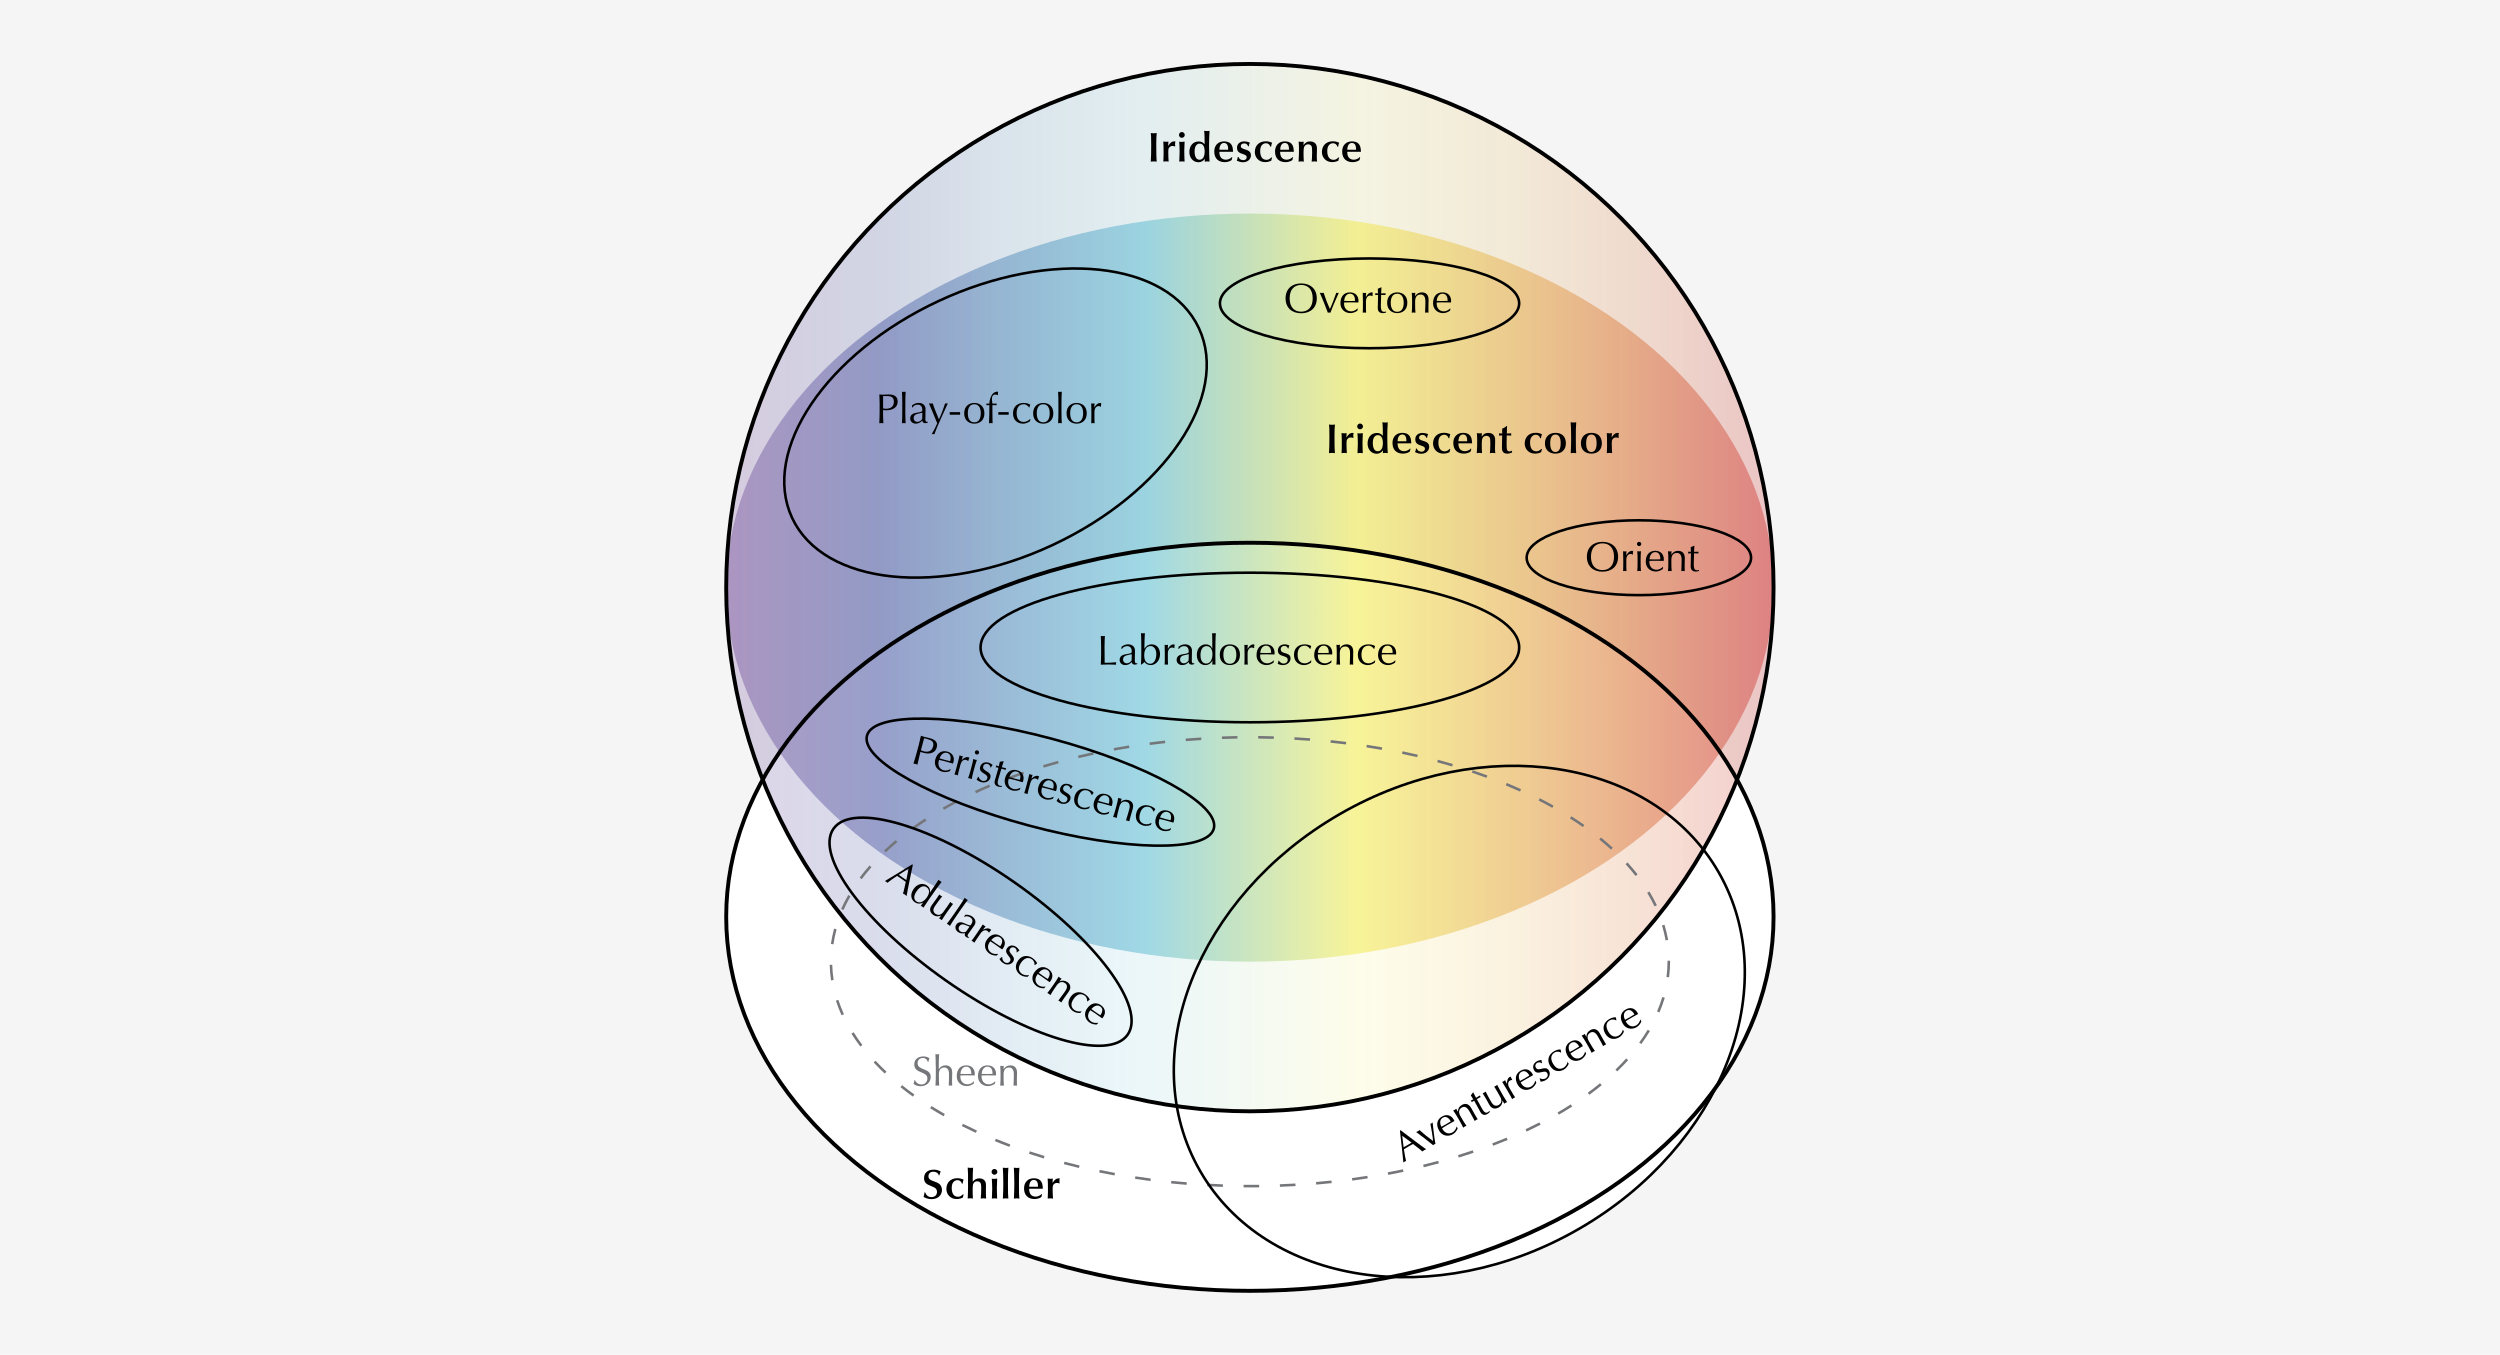 <?xml version="1.0" encoding="UTF-8"?><svg xmlns="http://www.w3.org/2000/svg" width="606" height="328.4" xmlns:xlink="http://www.w3.org/1999/xlink" viewBox="0 0 606 328.4"><defs><style>.cls-1{fill:url(#linear-gradient-2);}.cls-2{fill:url(#linear-gradient);}.cls-3{fill:#fff;}.cls-4{stroke-width:.63px;}.cls-4,.cls-5{fill:none;stroke:#000;stroke-miterlimit:10;}.cls-5{stroke-width:.95px;}.cls-6{fill:#757679;}.cls-7{fill:#f5f5f5;}</style><linearGradient id="linear-gradient" x1="176.03" y1="142.44" x2="429.9" y2="142.44" gradientUnits="userSpaceOnUse"><stop offset="0" stop-color="#79539d" stop-opacity=".25"/><stop offset=".15" stop-color="#4555a1" stop-opacity=".2"/><stop offset=".4" stop-color="#42b2cc" stop-opacity=".1"/><stop offset=".6" stop-color="#f1ea36" stop-opacity=".1"/><stop offset="1" stop-color="#cd3233" stop-opacity=".25"/></linearGradient><linearGradient id="linear-gradient-2" x1="176.03" y1="142.44" x2="429.9" y2="142.44" gradientUnits="userSpaceOnUse"><stop offset="0" stop-color="#79539d" stop-opacity=".45"/><stop offset=".15" stop-color="#4555a1" stop-opacity=".45"/><stop offset=".4" stop-color="#42b2cc" stop-opacity=".45"/><stop offset=".6" stop-color="#f1ea36" stop-opacity=".45"/><stop offset="1" stop-color="#cd3233" stop-opacity=".45"/></linearGradient></defs><g id="Background"><rect id="White" class="cls-7" x="0" width="606" height="328.4"/></g><g id="White-2"><ellipse class="cls-3" cx="302.97" cy="222.23" rx="126.94" ry="90.67"/><ellipse class="cls-3" cx="353.74" cy="247.62" rx="72.53" ry="58.03" transform="translate(-76.42 210.04) rotate(-30)"/></g><g id="Colors"><circle class="cls-2" cx="302.97" cy="142.44" r="126.94"/><ellipse class="cls-1" cx="302.97" cy="142.44" rx="126.94" ry="90.67"/></g><g id="Circles"><path class="cls-6" d="M303.2,287.83c-.58,0-1.17,0-1.75,0v-.63c.58,0,1.16,0,1.75,0,.68,0,1.35,0,2.02-.01v.63c-.67,0-1.34.01-2.02.01ZM296.42,287.71c-1.26-.04-2.52-.1-3.77-.17l.03-.63c1.25.07,2.5.12,3.76.17l-.02.63ZM310.26,287.69l-.02-.63c1.26-.05,2.51-.11,3.76-.18l.04.63c-1.25.07-2.51.13-3.77.18ZM287.63,287.21c-1.26-.1-2.51-.22-3.76-.34l.06-.63c1.24.13,2.49.24,3.75.34l-.05.63ZM319.05,287.15l-.05-.63c1.26-.11,2.5-.23,3.74-.36l.07.63c-1.25.13-2.5.25-3.76.36ZM278.87,286.29c-1.26-.16-2.5-.34-3.74-.53l.09-.62c1.23.19,2.47.36,3.73.53l-.08.63ZM327.8,286.19l-.08-.63c1.25-.17,2.49-.35,3.72-.54l.1.62c-1.24.19-2.48.37-3.74.54ZM270.16,284.93c-1.25-.23-2.48-.47-3.71-.72l.13-.62c1.22.25,2.45.49,3.69.72l-.11.62ZM336.5,284.79l-.12-.62c1.24-.23,2.47-.48,3.69-.73l.13.62c-1.22.26-2.46.5-3.7.74ZM261.54,283.12c-1.23-.3-2.45-.6-3.66-.92l.16-.61c1.2.32,2.42.63,3.65.92l-.15.61ZM345.12,282.94l-.15-.61c1.23-.3,2.44-.61,3.64-.94l.17.61c-1.21.33-2.43.64-3.66.94ZM253.03,280.82c-1.22-.37-2.42-.75-3.6-1.14l.2-.6c1.18.39,2.37.77,3.58,1.14l-.18.6ZM353.61,280.6l-.19-.6c1.21-.37,2.4-.76,3.58-1.16l.2.6c-1.18.4-2.38.79-3.59,1.16ZM244.68,278c-1.19-.44-2.37-.91-3.52-1.38l.24-.58c1.14.47,2.32.93,3.5,1.37l-.22.59ZM361.95,277.74l-.23-.59c1.18-.45,2.35-.92,3.49-1.39l.24.58c-1.14.48-2.32.95-3.51,1.4ZM236.55,274.61c-1.16-.54-2.31-1.09-3.4-1.64l.28-.56c1.09.55,2.23,1.1,3.38,1.63l-.27.57ZM370.06,274.3l-.27-.57c1.15-.54,2.28-1.1,3.37-1.66l.29.56c-1.1.56-2.24,1.13-3.39,1.67ZM228.71,270.58c-1.1-.63-2.19-1.28-3.24-1.94l.34-.54c1.05.66,2.13,1.31,3.22,1.93l-.31.55ZM377.87,270.2l-.32-.54c1.1-.64,2.18-1.3,3.2-1.96l.34.53c-1.03.66-2.12,1.32-3.23,1.97ZM221.28,265.82c-1.04-.75-2.05-1.52-3.01-2.29l.39-.49c.95.76,1.96,1.53,2.99,2.27l-.37.51ZM385.26,265.38l-.37-.51c1.01-.74,2.01-1.52,2.96-2.3l.4.49c-.96.79-1.97,1.57-2.99,2.32ZM214.45,260.23c-.93-.87-1.83-1.78-2.67-2.68l.46-.43c.83.9,1.72,1.79,2.64,2.65l-.43.46ZM392.02,259.71l-.44-.45c.92-.88,1.79-1.79,2.61-2.69l.47.42c-.82.91-1.71,1.83-2.63,2.72ZM208.53,253.68c-.77-1.02-1.49-2.07-2.15-3.12l.54-.34c.65,1.03,1.36,2.07,2.12,3.08l-.5.38ZM397.85,253.08l-.51-.37c.75-1.02,1.44-2.07,2.06-3.11l.54.33c-.63,1.06-1.34,2.12-2.1,3.16ZM203.99,246.1c-.53-1.16-.99-2.35-1.37-3.54l.6-.19c.38,1.16.83,2.33,1.35,3.47l-.57.26ZM402.25,245.42l-.58-.25c.49-1.15.92-2.33,1.27-3.5l.61.18c-.36,1.19-.79,2.39-1.29,3.57ZM201.45,237.64c-.19-1.25-.3-2.52-.34-3.78h.63c.03,1.22.14,2.46.33,3.69l-.62.1ZM404.59,236.9l-.63-.08c.16-1.23.24-2.48.24-3.71v-.23s.63,0,.63,0v.23c0,1.26-.08,2.54-.24,3.8ZM202.04,228.9l-.63-.09c.18-1.24.44-2.49.77-3.71l.61.17c-.33,1.2-.58,2.43-.76,3.64ZM403.74,227.95c-.22-1.21-.51-2.43-.87-3.62l.6-.18c.37,1.22.67,2.46.89,3.69l-.62.11ZM204.47,220.59l-.58-.26c.5-1.13,1.08-2.27,1.72-3.38l.55.31c-.63,1.09-1.19,2.21-1.69,3.32ZM401.06,219.71c-.52-1.1-1.12-2.2-1.78-3.28l.54-.33c.67,1.1,1.27,2.22,1.81,3.34l-.57.27ZM208.89,213.11l-.51-.38c.74-.99,1.54-1.98,2.39-2.94l.47.42c-.83.95-1.62,1.92-2.36,2.9ZM396.45,212.33c-.75-.96-1.56-1.92-2.41-2.86l.47-.42c.86.94,1.68,1.92,2.45,2.89l-.5.39ZM214.72,206.61l-.43-.46c.9-.86,1.85-1.7,2.83-2.52l.41.48c-.96.81-1.9,1.65-2.8,2.49ZM390.51,205.95c-.91-.83-1.86-1.66-2.84-2.45l.4-.49c.98.8,1.95,1.63,2.87,2.47l-.43.47ZM221.46,201.05l-.37-.51c1-.72,2.05-1.44,3.12-2.14l.35.53c-1.06.69-2.1,1.41-3.09,2.13ZM383.68,200.48c-1-.71-2.05-1.41-3.12-2.09l.34-.53c1.07.68,2.13,1.39,3.14,2.1l-.36.52ZM228.82,196.3l-.31-.55c1.06-.61,2.17-1.22,3.31-1.82l.29.56c-1.13.6-2.24,1.2-3.29,1.81ZM376.27,195.82c-1.06-.6-2.18-1.19-3.31-1.77l.29-.56c1.14.58,2.26,1.18,3.33,1.79l-.31.55ZM236.6,192.28l-.27-.57c1.13-.53,2.29-1.04,3.45-1.53l.25.58c-1.16.49-2.31,1-3.43,1.53ZM368.44,191.87c-1.12-.51-2.28-1.01-3.45-1.5l.24-.58c1.18.49,2.34.99,3.47,1.51l-.26.57ZM244.69,188.89l-.22-.59c1.18-.44,2.37-.87,3.55-1.28l.21.6c-1.18.41-2.37.83-3.54,1.28ZM360.33,188.55c-1.17-.43-2.37-.85-3.55-1.25l.2-.6c1.18.4,2.38.82,3.56,1.26l-.22.59ZM253,186.07l-.18-.6c1.19-.36,2.4-.71,3.63-1.05l.17.61c-1.22.34-2.42.69-3.61,1.05ZM352,185.79c-1.19-.35-2.4-.69-3.62-1.02l.16-.61c1.23.33,2.44.67,3.63,1.03l-.18.6ZM261.46,183.77l-.15-.61c1.22-.29,2.44-.57,3.68-.84l.13.62c-1.23.27-2.46.54-3.67.84ZM343.52,183.54c-1.21-.28-2.44-.56-3.67-.81l.13-.62c1.24.26,2.47.53,3.69.82l-.14.61ZM270.05,181.95l-.11-.62c1.23-.23,2.47-.44,3.72-.64l.1.62c-1.25.2-2.48.41-3.71.64ZM334.93,181.78c-1.23-.22-2.46-.42-3.71-.62l.1-.62c1.25.19,2.49.4,3.73.62l-.11.62ZM278.72,180.59l-.08-.63c1.24-.16,2.49-.31,3.75-.45l.07.63c-1.25.14-2.5.29-3.73.45ZM326.25,180.46c-1.24-.16-2.48-.3-3.74-.43l.07-.63c1.26.13,2.51.28,3.75.43l-.08.63ZM287.45,179.66l-.05-.63c1.25-.1,2.5-.19,3.76-.27l.04.63c-1.26.08-2.51.17-3.75.27ZM317.51,179.58c-1.24-.1-2.5-.18-3.75-.25l.04-.63c1.26.07,2.52.16,3.77.25l-.05.63ZM296.21,179.14l-.02-.63c1.25-.04,2.51-.08,3.77-.1v.63c-1.25.02-2.5.05-3.75.1ZM308.75,179.11c-1.25-.04-2.5-.06-3.76-.08v-.63c1.27.01,2.53.04,3.78.08l-.02.63Z"/><ellipse class="cls-5" cx="302.97" cy="222.23" rx="126.94" ry="90.67"/><circle class="cls-5" cx="302.97" cy="142.44" r="126.94"/><ellipse class="cls-4" cx="302.97" cy="156.95" rx="65.28" ry="18.13"/><ellipse class="cls-4" cx="237.69" cy="225.85" rx="14.51" ry="43.52" transform="translate(-83.65 291.01) rotate(-55)"/><ellipse class="cls-4" cx="252.19" cy="189.59" rx="10.88" ry="43.52" transform="translate(3.79 384.12) rotate(-75)"/><ellipse class="cls-4" cx="353.74" cy="247.62" rx="72.53" ry="58.03" transform="translate(-76.42 210.04) rotate(-30)"/><ellipse class="cls-4" cx="241.31" cy="102.55" rx="54.4" ry="32.64" transform="translate(-20.73 111.59) rotate(-25)"/><ellipse class="cls-4" cx="397.26" cy="135.19" rx="27.2" ry="9.07"/><ellipse class="cls-4" cx="331.98" cy="73.53" rx="36.27" ry="10.88"/></g><g id="Text"><path d="M279.68,32.31c.19,0,.42-.02.71-.06-.08.5-.11,1.71-.11,2.76,0,2.8.03,3.25.1,4.17-.38-.04-.58-.06-.71-.06-.22,0-.55.05-.73.06.08-.89.11-2.31.11-3.96,0-2.1-.04-2.59-.1-2.97.14.02.65.06.73.06Z"/><path d="M284.92,34.31c-.05.09-.09.39-.09.73,0,.16.02.32.05.43l-.07.05c-.11-.09-.34-.14-.6-.14-.4,0-.7.21-.87.49-.14.22-.15.67-.15.96,0,.76.05,2.04.09,2.34-.12,0-.38-.06-.59-.06-.15,0-.24.02-.7.06.03-1.06.06-1.24.06-1.52v-.6c0-1.4-.01-1.95-.07-2.74.27.04.42.06.67.06s.4-.02.58-.06c-.03.24-.06.5-.06.83v.23c.53-.85.9-1.09,1.48-1.11.11,0,.19.02.26.03Z"/><path d="M287.19,32.71c0,.36-.33.7-.71.7s-.7-.32-.7-.7.32-.71.7-.71c.39,0,.71.35.71.71ZM286.52,34.39c.25,0,.38-.02.63-.06-.08,1.68-.08,2-.08,2.19,0,.07.02,1.96.07,2.66-.29-.04-.41-.06-.59-.06-.23,0-.47.03-.69.06.05-.96.08-1.81.08-2.34,0-.63-.04-1.96-.1-2.5.27.04.4.06.68.06Z"/><path d="M292.6,31.76c.25,0,.45-.02.59-.06-.08,1.32-.11,2.41-.11,3.68,0,1.34.06,3.4.11,3.81-.17-.03-.34-.06-.58-.06-.26,0-.4.04-.59.06l.03-.7c-.35.52-.9.84-1.54.84-1.3,0-2.21-1.08-2.21-2.46,0-1.58.92-2.58,2.26-2.58.56,0,.96.15,1.44.67,0-1.26,0-2.4-.12-3.25.23.04.43.06.71.06ZM290.76,38.72c.8,0,1.25-.71,1.25-1.97s-.42-1.93-1.21-1.93-1.23.74-1.23,1.84c0,1.3.39,2.06,1.19,2.06Z"/><path d="M298.89,36.61v.19h-3.32c0,1.28.59,1.91,1.61,1.91.48,0,1.1-.26,1.43-.64l.11.07c-.04.09-.08.2-.17.65-.32.28-1.02.52-1.65.52-1.45,0-2.56-.79-2.56-2.59,0-1.55,1-2.45,2.35-2.45,1.51,0,2.16.78,2.19,2.34ZM297.71,36.3v-.09c0-1.08-.34-1.55-1.02-1.55s-1.08.6-1.11,1.64h2.13Z"/><path d="M302.97,34.57c-.16.32-.2.48-.25.9h-.16c-.24-.53-.52-.71-.97-.71-.48,0-.82.25-.82.67,0,.45.41.6,1.2.84.96.29,1.26.75,1.26,1.39,0,.71-.57,1.67-1.93,1.67-.45,0-.8-.08-1.5-.39.11-.28.17-.46.18-.55l.04-.34h.18c.23.57.66.77,1.23.77.47,0,.77-.31.77-.72,0-.25-.16-.45-.48-.59s-.6-.23-.81-.3c-.81-.27-1.06-.75-1.06-1.38,0-.93.68-1.56,1.76-1.56.41,0,.82.07,1.35.3Z"/><path d="M308.35,34.61c-.13.29-.2.62-.23.95h-.19c-.14-.53-.55-.84-1.07-.84-.34,0-.83.16-1.11.64-.18.29-.28.72-.28,1.27,0,1.36.55,2.11,1.51,2.11.43,0,.74-.12,1.23-.6l.16.09c-.13.2-.16.46-.2.71-.48.25-1.02.36-1.5.36-1.59,0-2.5-1.19-2.5-2.44,0-1.52.98-2.61,2.65-2.61.52,0,.95.09,1.55.35Z"/><path d="M313.62,36.61v.19h-3.32c0,1.28.59,1.91,1.61,1.91.48,0,1.1-.26,1.43-.64l.11.07c-.04.09-.08.2-.17.65-.32.28-1.02.52-1.65.52-1.45,0-2.56-.79-2.56-2.59,0-1.55,1-2.45,2.35-2.45,1.51,0,2.16.78,2.19,2.34ZM312.45,36.3v-.09c0-1.08-.34-1.55-1.02-1.55s-1.08.6-1.11,1.64h2.13Z"/><path d="M319.23,36c0,.12-.04,1.61-.04,1.94,0,.53.03,1.01.07,1.24-.23-.02-.43-.06-.66-.06s-.45.04-.66.06c.04-.25.12-1.06.12-2.14s-.03-1.41-.17-1.65c-.16-.26-.44-.41-.83-.41-.28,0-.67.17-.85.47-.21.35-.23,1.02-.23,1.5,0,.64.01,1.61.07,2.23-.19-.01-.56-.06-.65-.06-.16,0-.37.02-.63.06.1-1.32.1-2.19.1-2.97,0-.58-.01-1.22-.08-1.88.31.05.42.06.66.06s.35-.02.57-.06c-.03.15-.05.42-.05.54v.31c.47-.66.88-.9,1.57-.9,1.09,0,1.69.62,1.69,1.72Z"/><path d="M324.61,34.61c-.13.29-.2.62-.23.95h-.19c-.14-.53-.55-.84-1.07-.84-.34,0-.83.16-1.11.64-.18.29-.28.72-.28,1.27,0,1.36.55,2.11,1.51,2.11.43,0,.74-.12,1.23-.6l.16.09c-.13.2-.16.46-.2.71-.48.25-1.02.36-1.5.36-1.59,0-2.5-1.19-2.5-2.44,0-1.52.98-2.61,2.65-2.61.52,0,.95.09,1.55.35Z"/><path d="M329.89,36.61v.19h-3.32c0,1.28.59,1.91,1.61,1.91.48,0,1.1-.26,1.43-.64l.11.07c-.04.09-.08.2-.17.65-.32.28-1.02.52-1.65.52-1.45,0-2.56-.79-2.56-2.59,0-1.55,1-2.45,2.35-2.45,1.51,0,2.16.78,2.19,2.34ZM328.71,36.3v-.09c0-1.08-.34-1.55-1.02-1.55s-1.08.6-1.11,1.64h2.13Z"/><path d="M213.23,98.24c0-.87-.04-1.75-.08-2.62.32.03.66.05.98.05s.97-.05,1.25-.05c.61,0,2.21.02,2.21,1.71,0,1.78-1.75,2.12-2.72,2.12-.3,0-.56-.01-.82-.03v.56c0,.87.04,1.75.08,2.62-.17-.03-.33-.05-.49-.05s-.32.02-.5.05c.04-.87.08-1.75.08-2.62v-1.74ZM214.06,99c.21.05.49.08.72.08.83,0,1.89-.31,1.89-1.69,0-1.15-.66-1.39-1.7-1.39h-.91v3Z"/><path d="M218.71,97.86c0-.93-.02-2.23-.08-2.91.15.03.3.05.45.05s.3-.02.45-.05c-.06.68-.08,1.98-.08,2.91v1.83c0,.93.02,2.23.08,2.91-.15-.03-.3-.05-.45-.05s-.3.02-.45.05c.06-.68.08-1.98.08-2.91v-1.83Z"/><path d="M221.08,98.25c.61-.46,1.09-.59,1.63-.59.97,0,1.64.6,1.64,1.5,0,.76-.04,1.5-.04,2.35,0,.33,0,.75.39.75.06,0,.14,0,.21-.04v.22c-.14.06-.38.14-.65.14-.43,0-.66-.28-.7-.63-.48.49-.9.74-1.59.74s-1.34-.47-1.34-1.24c0-.81.55-1.24,1.42-1.38,1.46-.23,1.52-.31,1.52-.71,0-.68-.3-1.27-1.11-1.27-.54,0-1.04.25-1.27.69h-.11v-.53ZM223.58,100.05c-.7.23-2.11.16-2.11,1.26,0,.64.43.96.88.96.52,0,.96-.33,1.19-.71l.04-1.52Z"/><path d="M225.17,97.77c.15.03.31.05.46.05s.31-.02.46-.05c.41,1.27.95,2.54,1.51,3.88.56-1.16,1.1-2.61,1.5-3.88.11.03.22.05.33.05s.22-.02.33-.05c-.36.74-2.83,6.11-3.25,7.49-.11-.03-.23-.05-.34-.05s-.23.02-.34.05c.54-.88.98-1.77,1.35-2.65-.46-1.21-1.74-4.2-2.02-4.84Z"/><path d="M230.21,99.9h2.52v.63h-2.52v-.63Z"/><path d="M236.17,97.67c1.17,0,2.45.68,2.45,2.52s-1.28,2.51-2.45,2.51-2.45-.68-2.45-2.51,1.28-2.52,2.45-2.52ZM236.17,102.37c1.19,0,1.57-1.06,1.57-2.19s-.37-2.19-1.57-2.19-1.57,1.06-1.57,2.19.37,2.19,1.57,2.19Z"/><path d="M241.83,95.79c-.16-.1-.35-.15-.56-.15-.6,0-.83.48-.83,1.01,0,.24.06.77.12,1.18.34,0,.7,0,1.04,0-.01.07-.02.14-.02.2,0,.07,0,.14.02.2-.34,0-.7-.03-1.04-.03,0,1.46,0,2.92.04,4.4-.14-.03-.29-.05-.43-.05s-.29.02-.44.05c.09-1.49.09-2.93.09-4.4-.24,0-.48.02-.73.03,0-.06.02-.13.02-.2,0-.06-.01-.13-.02-.2.24,0,.49,0,.73,0,0-.79.34-1.91.88-2.44.24-.24.65-.46,1.03-.46.06,0,.14.01.2.03-.01.27-.04.55-.04.81l-.06.03Z"/><path d="M241.99,99.9h2.52v.63h-2.52v-.63Z"/><path d="M248.11,97.67c.74,0,1.37.21,1.63.44-.09.2-.17.42-.22.67h-.08c-.19-.34-.66-.79-1.29-.79-1.22,0-1.72.94-1.72,2.18,0,1.38.63,2.1,1.75,2.1.54,0,1.16-.31,1.52-.72l.05.03c-.03.16-.05.33-.06.5-.4.32-1.06.62-1.69.62-1.17,0-2.45-.71-2.45-2.51s1.28-2.52,2.58-2.52Z"/><path d="M252.88,97.67c1.17,0,2.45.68,2.45,2.52s-1.28,2.51-2.45,2.51-2.45-.68-2.45-2.51,1.28-2.52,2.45-2.52ZM252.88,102.37c1.19,0,1.57-1.06,1.57-2.19s-.37-2.19-1.57-2.19-1.57,1.06-1.57,2.19.37,2.19,1.57,2.19Z"/><path d="M256.56,97.86c0-.93-.02-2.23-.08-2.91.15.03.3.05.45.05s.3-.02.45-.05c-.06.68-.08,1.98-.08,2.91v1.83c0,.93.02,2.23.08,2.91-.15-.03-.3-.05-.45-.05s-.3.02-.45.05c.06-.68.08-1.98.08-2.91v-1.83Z"/><path d="M260.98,97.67c1.17,0,2.45.68,2.45,2.52s-1.28,2.51-2.45,2.51-2.45-.68-2.45-2.51,1.28-2.52,2.45-2.52ZM260.98,102.37c1.19,0,1.57-1.06,1.57-2.19s-.37-2.19-1.57-2.19-1.57,1.06-1.57,2.19.37,2.19,1.57,2.19Z"/><path d="M266.82,98.6c-.07-.08-.29-.16-.5-.16-.65,0-1.03.62-1.03,1.4,0,1.76,0,2.29.04,2.76-.13-.03-.27-.05-.4-.05-.14,0-.27.02-.42.05.04-.5.04-1.28.04-2.41v-.32c0-.53,0-1.22-.04-2.09.15.03.28.05.42.05.13,0,.27-.02.4-.05-.05.49-.05.73-.05.98h.02c.38-.72.87-1.08,1.33-1.08.12,0,.19,0,.32.06-.07.16-.07.55-.07.82l-.07.05Z"/><path d="M315.4,68.7c2.23,0,3.79,1.32,3.79,3.62s-1.56,3.62-3.79,3.62-3.78-1.32-3.78-3.62,1.56-3.62,3.78-3.62ZM315.4,69.07c-1.58,0-2.79,1-2.79,3.24s1.21,3.24,2.79,3.24,2.8-1,2.8-3.24-1.21-3.24-2.8-3.24Z"/><path d="M319.9,70.97c.17.03.33.05.51.05.15,0,.29-.02.44-.05.41,1.31.92,2.62,1.51,3.94.55-1.1,1.07-2.63,1.55-3.94.1.03.21.05.31.05.11,0,.21-.02.31-.05-.72,1.62-1.45,3.22-2.03,4.83-.1-.03-.21-.05-.31-.05-.11,0-.21.02-.32.05-.62-1.61-1.22-3.21-1.96-4.83Z"/><path d="M327.21,70.87c1.41,0,2.09.94,2.09,2.06,0,.13-.01.26-.02.39-.73,0-1.44-.03-2.16-.03-.44,0-.88.02-1.32.03,0,.1,0,.19,0,.28,0,1.05.63,1.87,1.75,1.87.54,0,1.16-.31,1.52-.72l.05.03-.06.5c-.4.32-1.06.62-1.69.62-1.45,0-2.45-1.03-2.45-2.37,0-1.64.83-2.66,2.31-2.66ZM325.82,72.94c.41.01.89.03,1.31.03s.92-.02,1.34-.03c0-.72-.19-1.75-1.24-1.75-.99,0-1.36,1.02-1.41,1.75Z"/><path d="M332.64,71.8c-.07-.08-.29-.16-.5-.16-.65,0-1.03.62-1.03,1.4,0,1.76,0,2.29.04,2.76-.13-.03-.27-.05-.4-.05-.14,0-.27.02-.42.05.04-.5.04-1.28.04-2.41v-.32c0-.53,0-1.22-.04-2.09.15.03.28.05.42.05.13,0,.27-.02.4-.05-.05.49-.05.73-.05.98h.02c.38-.72.87-1.08,1.33-1.08.12,0,.19,0,.32.06-.07.16-.07.55-.07.82l-.07.05Z"/><path d="M334.82,69.62h.05c-.04.51-.06,1-.08,1.5.14,0,.61,0,1.07-.03-.01.07-.01.14-.01.21s0,.14.01.21c-.35-.02-.83-.02-1.07-.02-.02.1-.07,1.69-.07,2.57,0,.76.02,1.53.82,1.53.11,0,.32-.03.45-.07v.24c-.23.08-.53.15-.78.15-.84,0-1.24-.47-1.24-1.26,0-.74.06-1.65.07-3.15-.2,0-.42,0-.69.02,0-.08.02-.15.02-.23,0-.07-.01-.13-.02-.2.3.02.52.03.67.03-.01-.26-.02-.7-.04-1.13l.84-.35Z"/><path d="M338.69,70.87c1.17,0,2.45.68,2.45,2.52s-1.28,2.51-2.45,2.51-2.45-.68-2.45-2.51,1.28-2.52,2.45-2.52ZM338.69,75.58c1.19,0,1.57-1.06,1.57-2.19s-.37-2.19-1.57-2.19-1.57,1.06-1.57,2.19.37,2.19,1.57,2.19Z"/><path d="M344.39,71.39c-.94,0-1.36.61-1.36,1.66v.86c0,.61.02,1.31.08,1.89-.15-.03-.3-.05-.45-.05s-.3.02-.45.05c.06-.58.08-1.28.08-1.89v-1.05c0-.61-.02-1.31-.08-1.89.15.03.3.05.45.05.1,0,.25-.02.4-.05-.02.27-.03.54-.03.81h.02c.37-.58.89-.91,1.62-.91s1.62.36,1.62,1.76c0,.58-.04,1.18-.04,1.87,0,.45,0,.87.02,1.3-.15-.03-.28-.05-.42-.05s-.27.02-.41.05c.02-.74.07-1.47.07-2.25v-.62c0-.99-.43-1.54-1.1-1.54Z"/><path d="M349.66,70.87c1.41,0,2.09.94,2.09,2.06,0,.13-.01.26-.02.39-.73,0-1.44-.03-2.16-.03-.44,0-.88.02-1.32.03,0,.1,0,.19,0,.28,0,1.05.63,1.87,1.75,1.87.54,0,1.16-.31,1.52-.72l.05.03-.06.5c-.4.32-1.06.62-1.69.62-1.45,0-2.45-1.03-2.45-2.37,0-1.64.83-2.66,2.31-2.66ZM348.26,72.94c.41.01.89.03,1.31.03s.92-.02,1.34-.03c0-.72-.19-1.75-1.24-1.75-.99,0-1.36,1.02-1.41,1.75Z"/><path d="M322.88,102.97c.19,0,.42-.02.71-.06-.08.5-.11,1.71-.11,2.76,0,2.8.03,3.25.1,4.17-.38-.04-.58-.06-.71-.06-.22,0-.55.05-.73.06.08-.89.11-2.31.11-3.96,0-2.1-.04-2.59-.1-2.97.14.02.65.06.73.06Z"/><path d="M328.12,104.97c-.05.09-.09.39-.09.73,0,.16.02.32.05.43l-.07.05c-.11-.09-.34-.14-.6-.14-.4,0-.7.21-.87.5-.14.22-.15.67-.15.96,0,.76.05,2.04.09,2.34-.12,0-.38-.06-.59-.06-.15,0-.24.02-.7.06.03-1.06.06-1.24.06-1.52v-.6c0-1.4-.01-1.95-.07-2.74.27.04.42.06.67.06s.4-.02.58-.06c-.03.24-.06.5-.06.83v.23c.53-.85.9-1.09,1.48-1.11.11,0,.19.02.26.03Z"/><path d="M330.39,103.37c0,.36-.33.7-.71.7s-.7-.32-.7-.7.32-.71.7-.71c.39,0,.71.35.71.71ZM329.72,105.06c.25,0,.38-.02.63-.06-.08,1.68-.08,2-.08,2.19,0,.07.02,1.96.07,2.66-.29-.04-.41-.06-.59-.06-.23,0-.47.03-.69.06.05-.96.08-1.81.08-2.34,0-.63-.04-1.96-.1-2.5.27.04.4.06.68.06Z"/><path d="M335.8,102.42c.25,0,.45-.02.59-.06-.08,1.32-.11,2.41-.11,3.68,0,1.34.06,3.4.11,3.81-.17-.03-.34-.06-.58-.06-.26,0-.4.04-.59.06l.03-.7c-.35.52-.9.84-1.54.84-1.3,0-2.21-1.08-2.21-2.46,0-1.58.92-2.58,2.26-2.58.56,0,.96.15,1.44.67,0-1.26,0-2.4-.12-3.25.23.04.43.06.71.06ZM333.96,109.38c.8,0,1.25-.71,1.25-1.97s-.42-1.93-1.21-1.93-1.23.74-1.23,1.84c0,1.3.39,2.06,1.19,2.06Z"/><path d="M342.09,107.27v.19h-3.32c0,1.28.59,1.91,1.61,1.91.48,0,1.1-.26,1.43-.64l.11.07c-.04.09-.08.2-.17.65-.32.28-1.02.51-1.65.51-1.45,0-2.56-.79-2.56-2.59,0-1.54,1-2.45,2.35-2.45,1.51,0,2.16.78,2.19,2.34ZM340.91,106.96v-.09c0-1.08-.34-1.55-1.02-1.55s-1.08.6-1.11,1.64h2.13Z"/><path d="M346.18,105.23c-.16.32-.2.48-.25.9h-.16c-.24-.53-.52-.71-.97-.71-.48,0-.82.25-.82.67,0,.46.41.6,1.2.84.96.29,1.26.75,1.26,1.39,0,.71-.57,1.67-1.93,1.67-.45,0-.8-.08-1.5-.39.11-.28.17-.46.18-.54l.04-.34h.18c.23.57.66.77,1.23.77.47,0,.77-.31.77-.72,0-.25-.16-.46-.48-.59-.32-.13-.6-.23-.81-.3-.81-.27-1.06-.75-1.06-1.38,0-.93.68-1.56,1.76-1.56.41,0,.82.07,1.35.3Z"/><path d="M351.55,105.27c-.13.29-.2.62-.23.95h-.19c-.14-.53-.55-.84-1.07-.84-.34,0-.83.16-1.11.64-.18.29-.28.72-.28,1.27,0,1.36.55,2.11,1.51,2.11.43,0,.74-.12,1.23-.6l.16.09c-.13.2-.16.46-.2.71-.48.25-1.02.36-1.5.36-1.59,0-2.5-1.19-2.5-2.44,0-1.52.98-2.61,2.65-2.61.52,0,.95.09,1.55.35Z"/><path d="M356.83,107.27v.19h-3.32c0,1.28.59,1.91,1.61,1.91.48,0,1.1-.26,1.43-.64l.11.07c-.04.09-.08.2-.17.65-.32.28-1.02.51-1.65.51-1.45,0-2.56-.79-2.56-2.59,0-1.54,1-2.45,2.35-2.45,1.51,0,2.16.78,2.19,2.34ZM355.65,106.96v-.09c0-1.08-.34-1.55-1.02-1.55s-1.08.6-1.11,1.64h2.13Z"/><path d="M362.43,106.66c0,.12-.04,1.61-.04,1.94,0,.53.03,1.01.07,1.24-.23-.02-.43-.06-.66-.06s-.45.04-.66.06c.04-.25.12-1.06.12-2.14s-.03-1.41-.17-1.65c-.16-.26-.44-.41-.83-.41-.28,0-.67.17-.85.47-.21.35-.23,1.02-.23,1.5,0,.64,0,1.61.07,2.23-.19,0-.56-.06-.65-.06-.16,0-.37.02-.63.06.1-1.32.1-2.19.1-2.97,0-.58-.01-1.22-.08-1.88.31.05.42.06.66.06s.35-.02.57-.06c-.03.15-.05.42-.05.54v.31c.47-.66.88-.9,1.57-.9,1.09,0,1.69.62,1.69,1.72Z"/><path d="M365.33,103.25c-.03.07-.04.41-.05.8l-.02,1.03c.6,0,.76-.01,1.07-.04-.02.12-.03.15-.03.25,0,.11.01.21.03.3-.43-.04-.57-.04-1.1-.04,0,.5-.03,1.31-.03,1.97,0,1.61.1,1.9.75,1.9.17,0,.38-.06.59-.21-.04.16-.04.18-.04.24,0,.05,0,.09.01.12l.03.11c-.28.15-.82.29-1.14.29-.3,0-.68-.08-.9-.25-.28-.22-.43-.61-.43-1.11,0-.06,0-.16.01-.63.02-.8.04-1.62.05-2.43-.48,0-.61,0-.78.03.02-.1.03-.14.03-.22,0-.11,0-.17-.03-.32.14.03.33.04.79.04,0-.38,0-.77-.02-1.15.62-.28,1.07-.62,1.15-.71l.07.03Z"/><path d="M373.77,105.27c-.13.29-.2.62-.23.95h-.19c-.14-.53-.55-.84-1.07-.84-.34,0-.83.16-1.11.64-.18.29-.28.72-.28,1.27,0,1.36.55,2.11,1.51,2.11.43,0,.74-.12,1.23-.6l.16.09c-.13.2-.16.46-.2.71-.48.25-1.02.36-1.5.36-1.59,0-2.5-1.19-2.5-2.44,0-1.52.98-2.61,2.65-2.61.52,0,.95.09,1.55.35Z"/><path d="M379.57,107.45c0,1.55-.97,2.51-2.54,2.51s-2.54-.98-2.54-2.51,1.01-2.53,2.54-2.53c1.61,0,2.54.94,2.54,2.53ZM377.04,109.56c.81,0,1.27-.71,1.27-2.12s-.43-2.11-1.28-2.11c-.8,0-1.26.7-1.26,2.11s.45,2.12,1.27,2.12Z"/><path d="M381.43,102.42c.27,0,.41-.02.65-.06-.08.84-.1,2.13-.1,3.48,0,2.51.02,3.29.09,4.01-.2-.02-.42-.06-.62-.06-.13,0-.45.03-.7.06.07-1.18.1-2.58.1-3.72,0-1.74-.07-3.33-.12-3.77.33.05.48.06.7.06Z"/><path d="M388.29,107.45c0,1.55-.97,2.51-2.54,2.51s-2.54-.98-2.54-2.51,1.01-2.53,2.54-2.53c1.61,0,2.54.94,2.54,2.53ZM385.75,109.56c.81,0,1.27-.71,1.27-2.12s-.43-2.11-1.28-2.11c-.8,0-1.26.7-1.26,2.11s.45,2.12,1.27,2.12Z"/><path d="M392.42,104.97c-.05.09-.09.39-.09.73,0,.16.02.32.05.43l-.07.05c-.11-.09-.34-.14-.6-.14-.4,0-.7.21-.87.5-.14.22-.15.67-.15.96,0,.76.05,2.04.09,2.34-.12,0-.38-.06-.59-.06-.15,0-.24.02-.7.06.03-1.06.06-1.24.06-1.52v-.6c0-1.4-.01-1.95-.07-2.74.27.04.42.06.67.06s.4-.02.58-.06c-.03.24-.06.5-.06.83v.23c.53-.85.9-1.09,1.48-1.11.11,0,.19.02.26.03Z"/><path d="M388.44,131.34c2.23,0,3.79,1.32,3.79,3.62s-1.56,3.62-3.79,3.62-3.78-1.32-3.78-3.62,1.56-3.62,3.78-3.62ZM388.44,131.71c-1.58,0-2.79,1-2.79,3.24s1.21,3.24,2.79,3.24,2.8-1,2.8-3.24-1.21-3.24-2.8-3.24Z"/><path d="M395.75,134.44c-.07-.08-.29-.16-.5-.16-.65,0-1.03.62-1.03,1.4,0,1.76,0,2.29.04,2.76-.13-.03-.27-.05-.4-.05-.14,0-.27.02-.42.05.04-.5.04-1.28.04-2.41v-.32c0-.53,0-1.22-.04-2.09.15.03.28.05.42.05.13,0,.27-.02.4-.05-.05.49-.05.73-.05.98h.02c.38-.72.87-1.08,1.33-1.08.12,0,.19,0,.32.06-.07.16-.07.55-.07.82l-.07.05Z"/><path d="M397.32,131.34c.28,0,.52.23.52.52s-.23.51-.52.51-.52-.23-.52-.51.23-.52.52-.52ZM396.95,135.5c0-.61-.02-1.31-.08-1.89.15.03.3.05.45.05s.3-.02.45-.05c-.06.58-.08,1.28-.08,1.89v1.05c0,.61.02,1.31.08,1.89-.15-.03-.3-.05-.45-.05s-.3.02-.45.05c.06-.58.08-1.28.08-1.89v-1.05Z"/><path d="M401.22,133.51c1.41,0,2.09.94,2.09,2.06,0,.13-.01.26-.02.39-.73,0-1.44-.03-2.16-.03-.44,0-.88.02-1.32.03,0,.1,0,.19,0,.28,0,1.05.63,1.87,1.75,1.87.54,0,1.16-.31,1.52-.72l.05.03-.06.5c-.4.32-1.06.62-1.69.62-1.45,0-2.45-1.03-2.45-2.37,0-1.64.83-2.66,2.31-2.66ZM399.83,135.58c.41.01.89.03,1.31.03s.92-.02,1.34-.03c0-.72-.19-1.75-1.24-1.75-.99,0-1.36,1.02-1.41,1.75Z"/><path d="M406.5,134.04c-.94,0-1.36.61-1.36,1.66v.86c0,.61.02,1.31.08,1.89-.15-.03-.3-.05-.45-.05s-.3.02-.45.05c.06-.58.08-1.28.08-1.89v-1.05c0-.61-.02-1.31-.08-1.89.15.03.3.05.45.05.1,0,.25-.02.4-.05-.02.27-.03.54-.03.81h.02c.37-.58.89-.91,1.62-.91s1.62.36,1.62,1.76c0,.58-.04,1.18-.04,1.87,0,.45,0,.87.02,1.3-.15-.03-.28-.05-.42-.05s-.27.02-.41.05c.02-.74.07-1.47.07-2.25v-.62c0-.99-.43-1.54-1.1-1.54Z"/><path d="M410.67,132.26h.05c-.04.51-.06,1-.08,1.5.14,0,.61,0,1.07-.03-.01.07-.01.14-.01.21s0,.14.01.21c-.35-.02-.83-.02-1.07-.02-.02.1-.07,1.69-.07,2.57,0,.76.02,1.53.82,1.53.11,0,.32-.03.45-.07v.24c-.23.08-.53.15-.78.15-.84,0-1.24-.47-1.24-1.26,0-.74.06-1.65.07-3.15-.2,0-.42,0-.69.02,0-.08.02-.15.02-.23,0-.07-.01-.13-.02-.2.3.02.52.03.67.03-.01-.26-.02-.7-.04-1.13l.84-.35Z"/><path d="M266.91,156.77c0-.87-.04-1.75-.08-2.62.17.03.33.05.5.05s.32-.02.49-.05c-.04.87-.08,1.75-.08,2.62,0,1.7.02,2.89.03,3.88.95,0,1.78,0,2.79-.13-.03.1-.05.2-.05.3s.02.2.05.3c-.62-.03-1.24-.05-1.86-.05s-1.24.02-1.87.05c.04-.87.08-1.75.08-2.62v-1.74Z"/><path d="M271.85,156.78c.61-.46,1.09-.59,1.63-.59.97,0,1.64.6,1.64,1.5,0,.76-.04,1.5-.04,2.35,0,.33,0,.75.39.75.06,0,.14,0,.21-.04v.22c-.14.06-.38.14-.65.14-.43,0-.66-.28-.7-.63-.48.49-.9.74-1.59.74s-1.34-.47-1.34-1.24c0-.81.55-1.24,1.42-1.38,1.46-.23,1.52-.31,1.52-.71,0-.68-.3-1.27-1.11-1.27-.54,0-1.04.25-1.27.69h-.11v-.53ZM274.34,158.57c-.7.23-2.11.16-2.11,1.26,0,.64.43.96.88.96.52,0,.96-.33,1.19-.71l.04-1.52Z"/><path d="M278.89,161.22c-.64,0-1.2-.35-1.46-.74-.24.18-.46.38-.68.59h-.18c.06-.63.08-1.93.08-2.86v-1.83c0-.93-.02-2.23-.08-2.91.15.03.3.05.45.05s.3-.02.5-.05c-.07.54-.1,2.51-.12,3.77h.02c.45-.71,1-1.05,1.72-1.05,1.39,0,2.05,1.12,2.05,2.37,0,1.54-.99,2.66-2.29,2.66ZM278.93,156.61c-.86,0-1.57.59-1.57,2.25,0,1.33.52,2.03,1.48,2.03.83,0,1.45-.94,1.45-2.36,0-1.25-.67-1.92-1.36-1.92Z"/><path d="M284.62,157.12c-.07-.08-.29-.16-.5-.16-.65,0-1.03.62-1.03,1.4,0,1.76,0,2.29.04,2.76-.13-.03-.27-.05-.4-.05-.14,0-.27.02-.42.05.04-.5.04-1.28.04-2.41v-.32c0-.53,0-1.22-.04-2.09.15.03.28.05.42.05.13,0,.27-.02.4-.05-.05.49-.05.73-.05.98h.02c.38-.72.87-1.08,1.33-1.08.12,0,.19,0,.32.06-.07.16-.07.55-.07.82l-.07.05Z"/><path d="M285.66,156.78c.61-.46,1.09-.59,1.63-.59.97,0,1.64.6,1.64,1.5,0,.76-.04,1.5-.04,2.35,0,.33,0,.75.39.75.06,0,.14,0,.21-.04v.22c-.14.06-.38.14-.65.14-.43,0-.66-.28-.7-.63-.48.49-.9.74-1.59.74s-1.34-.47-1.34-1.24c0-.81.55-1.24,1.42-1.38,1.46-.23,1.52-.31,1.52-.71,0-.68-.3-1.27-1.11-1.27-.54,0-1.04.25-1.27.69h-.11v-.53ZM288.16,158.57c-.7.23-2.11.16-2.11,1.26,0,.64.43.96.88.96.52,0,.96-.33,1.19-.71l.04-1.52Z"/><path d="M293.89,160.13h-.02c-.2.42-.72,1.09-1.71,1.09s-2.05-.75-2.05-2.48,1.12-2.55,2.17-2.55c.75,0,1.27.35,1.56,1.01h.02c0-1.27,0-2.86-.04-3.73.16.02.31.05.45.05s.28-.03.45-.05c-.09.85-.12,3.49-.12,5.22,0,.92.02,1.62.03,2.42-.15-.02-.27-.05-.39-.05s-.24.03-.38.05l.03-.99ZM292.39,160.85c1.05,0,1.51-1.14,1.51-2.24,0-1.27-.52-1.99-1.48-1.99s-1.42.96-1.42,2.18c0,1.62.74,2.05,1.39,2.05Z"/><path d="M298.12,156.19c1.17,0,2.45.68,2.45,2.52s-1.28,2.51-2.45,2.51-2.45-.68-2.45-2.51,1.28-2.52,2.45-2.52ZM298.12,160.9c1.19,0,1.57-1.06,1.57-2.19s-.37-2.19-1.57-2.19-1.57,1.06-1.57,2.19.37,2.19,1.57,2.19Z"/><path d="M303.95,157.12c-.07-.08-.29-.16-.5-.16-.65,0-1.03.62-1.03,1.4,0,1.76,0,2.29.04,2.76-.13-.03-.27-.05-.4-.05-.14,0-.27.02-.42.05.04-.5.04-1.28.04-2.41v-.32c0-.53,0-1.22-.04-2.09.15.03.28.05.42.05.13,0,.27-.02.4-.05-.05.49-.05.73-.05.98h.02c.38-.72.87-1.08,1.33-1.08.12,0,.19,0,.32.06-.07.16-.07.55-.07.82l-.07.05Z"/><path d="M306.87,156.19c1.41,0,2.09.94,2.09,2.06,0,.13-.01.26-.02.39-.73-.01-1.44-.03-2.16-.03-.44,0-.88.02-1.32.03,0,.1,0,.19,0,.28,0,1.05.63,1.87,1.75,1.87.54,0,1.16-.31,1.52-.72l.05.03-.06.5c-.4.32-1.06.62-1.69.62-1.45,0-2.45-1.03-2.45-2.37,0-1.64.83-2.66,2.31-2.66ZM305.48,158.26c.41.01.89.03,1.31.03s.92-.02,1.34-.03c0-.72-.19-1.75-1.24-1.75-.99,0-1.36,1.02-1.41,1.75Z"/><path d="M310.02,160.15c.14.27.58.7,1.14.7.5,0,.98-.31.98-.91,0-1.25-2.38-.52-2.38-2.22,0-.88.61-1.53,1.68-1.53.5,0,.81.18,1.12.28-.11.19-.22.57-.24.72h-.12c-.1-.32-.43-.63-.89-.63-.39,0-.86.25-.86.85,0,1.31,2.38.5,2.38,2.21,0,.77-.7,1.6-1.82,1.6-.62,0-1.02-.17-1.3-.33.08-.17.19-.54.19-.74h.12Z"/><path d="M316.22,156.19c.74,0,1.37.21,1.63.44-.09.2-.17.42-.22.67h-.08c-.19-.34-.66-.79-1.29-.79-1.22,0-1.72.94-1.72,2.18,0,1.38.63,2.1,1.75,2.1.54,0,1.16-.31,1.52-.72l.05.03c-.03.16-.05.33-.06.5-.4.32-1.06.62-1.69.62-1.17,0-2.45-.71-2.45-2.51s1.28-2.52,2.58-2.52Z"/><path d="M320.85,156.19c1.41,0,2.09.94,2.09,2.06,0,.13-.01.26-.02.39-.73-.01-1.44-.03-2.16-.03-.44,0-.88.02-1.32.03,0,.1,0,.19,0,.28,0,1.05.63,1.87,1.75,1.87.54,0,1.16-.31,1.52-.72l.05.03-.06.5c-.4.32-1.06.62-1.69.62-1.45,0-2.45-1.03-2.45-2.37,0-1.64.83-2.66,2.31-2.66ZM319.45,158.26c.41.01.89.03,1.31.03s.92-.02,1.34-.03c0-.72-.19-1.75-1.24-1.75-.99,0-1.36,1.02-1.41,1.75Z"/><path d="M326.13,156.71c-.94,0-1.36.61-1.36,1.66v.86c0,.61.02,1.31.08,1.89-.15-.03-.3-.05-.45-.05s-.3.02-.45.05c.06-.58.08-1.28.08-1.89v-1.05c0-.61-.02-1.31-.08-1.89.15.03.3.05.45.05.1,0,.25-.02.4-.05-.02.27-.03.54-.03.81h.02c.37-.58.89-.91,1.62-.91s1.62.36,1.62,1.76c0,.58-.04,1.18-.04,1.87,0,.44,0,.87.02,1.3-.15-.03-.28-.05-.42-.05s-.27.02-.41.05c.02-.74.07-1.47.07-2.25v-.62c0-.99-.43-1.54-1.1-1.54Z"/><path d="M331.7,156.19c.74,0,1.37.21,1.63.44-.09.2-.17.42-.22.67h-.08c-.19-.34-.66-.79-1.29-.79-1.22,0-1.72.94-1.72,2.18,0,1.38.63,2.1,1.75,2.1.54,0,1.16-.31,1.52-.72l.05.03c-.03.16-.05.33-.06.5-.4.32-1.06.62-1.69.62-1.17,0-2.45-.71-2.45-2.51s1.28-2.52,2.58-2.52Z"/><path d="M336.33,156.19c1.41,0,2.09.94,2.09,2.06,0,.13-.01.26-.02.39-.73-.01-1.44-.03-2.16-.03-.44,0-.88.02-1.32.03,0,.1,0,.19,0,.28,0,1.05.63,1.87,1.75,1.87.54,0,1.16-.31,1.52-.72l.05.03-.06.5c-.4.32-1.06.62-1.69.62-1.45,0-2.45-1.03-2.45-2.37,0-1.64.83-2.66,2.31-2.66ZM334.94,158.26c.41.01.89.03,1.31.03s.92-.02,1.34-.03c0-.72-.19-1.75-1.24-1.75-.99,0-1.36,1.02-1.41,1.75Z"/><path d="M222.63,180.9c.22-.84.41-1.7.6-2.55.3.11.62.22.93.3.31.08.95.2,1.22.28.59.16,2.13.59,1.69,2.22-.46,1.72-2.24,1.6-3.17,1.35-.29-.08-.53-.15-.78-.24l-.14.54c-.22.84-.41,1.7-.6,2.55-.16-.07-.31-.13-.47-.18s-.32-.06-.49-.08c.26-.83.53-1.67.75-2.51l.45-1.68ZM223.24,181.85c.19.1.46.21.67.26.8.21,1.91.19,2.26-1.14.3-1.11-.27-1.52-1.28-1.79l-.88-.24-.78,2.9Z"/><path d="M229.63,182.18c1.37.37,1.78,1.45,1.49,2.53-.03.13-.08.25-.12.38-.7-.2-1.39-.4-2.08-.59-.43-.11-.85-.21-1.29-.31-.04.1-.06.18-.08.27-.27,1.02.12,1.97,1.2,2.26.52.14,1.2,0,1.65-.3l.04.04-.19.46c-.47.21-1.18.32-1.79.16-1.41-.38-2.1-1.63-1.76-2.93.42-1.58,1.49-2.35,2.92-1.97ZM227.75,183.82c.4.12.85.26,1.26.37.43.12.89.22,1.31.32.19-.69.27-1.74-.75-2.01-.96-.26-1.58.63-1.82,1.32Z"/><path d="M234.63,184.48c-.05-.1-.24-.23-.44-.28-.62-.17-1.15.33-1.36,1.09-.45,1.7-.59,2.21-.67,2.67-.12-.06-.25-.12-.38-.15-.14-.04-.27-.05-.42-.06.17-.47.37-1.23.66-2.32l.08-.31c.14-.51.32-1.18.5-2.03.14.07.26.12.4.16.13.03.27.05.4.06-.17.46-.24.69-.3.93h.02c.56-.59,1.12-.81,1.57-.69.12.03.18.06.3.14-.11.14-.21.51-.28.77l-.08.03Z"/><path d="M235.51,185.82c.16-.58.32-1.27.41-1.85.14.07.28.13.43.17s.3.06.45.07c-.21.54-.41,1.22-.57,1.8l-.27,1.01c-.16.58-.32,1.27-.41,1.84-.14-.07-.28-.13-.43-.17s-.3-.06-.45-.07c.21-.54.41-1.22.57-1.8l.27-1.02ZM236.95,181.89c.27.07.44.36.36.63-.07.27-.36.44-.63.36-.27-.07-.44-.36-.36-.63.07-.27.36-.44.63-.36Z"/><path d="M237.22,188.31c.07.3.38.82.92.97.49.13,1.03-.05,1.18-.62.32-1.21-2.17-1.12-1.73-2.76.23-.85.98-1.32,2.02-1.04.48.13.73.39,1.01.56-.16.16-.36.49-.42.63l-.12-.03c-.01-.34-.26-.72-.7-.84-.38-.1-.89.02-1.05.6-.34,1.27,2.17,1.11,1.73,2.75-.2.74-1.09,1.36-2.17,1.07-.6-.16-.94-.43-1.17-.66.12-.15.32-.47.38-.66l.12.03Z"/><path d="M243.25,184.53h.05c-.17.49-.32.96-.46,1.44.14.04.59.15,1.04.25-.03.07-.05.13-.06.2-.02.07-.04.14-.05.21-.34-.11-.79-.23-1.03-.3-.05.09-.5,1.61-.73,2.46-.2.73-.38,1.48.4,1.68.11.03.32.05.46.05l-.06.23c-.25.02-.55,0-.79-.06-.81-.22-1.08-.78-.87-1.54.19-.71.48-1.58.88-3.03-.2-.05-.41-.11-.67-.16.03-.07.06-.14.08-.22.02-.07.02-.13.03-.2.29.1.5.17.64.2.06-.26.16-.68.25-1.1l.9-.12Z"/><path d="M246.54,186.71c1.37.37,1.78,1.45,1.49,2.53-.03.13-.08.25-.12.38-.7-.2-1.39-.4-2.08-.59-.43-.12-.85-.21-1.29-.31-.04.1-.06.18-.08.27-.27,1.01.12,1.97,1.2,2.26.52.14,1.2,0,1.65-.3l.04.04-.19.46c-.47.21-1.18.32-1.79.16-1.41-.38-2.1-1.63-1.76-2.93.42-1.58,1.49-2.35,2.92-1.97ZM244.66,188.35c.4.12.85.26,1.26.37.43.12.89.22,1.31.32.19-.69.27-1.74-.75-2.01-.96-.26-1.58.63-1.82,1.32Z"/><path d="M251.54,189.01c-.05-.1-.24-.23-.44-.28-.62-.17-1.15.33-1.36,1.09-.45,1.7-.59,2.21-.67,2.67-.12-.06-.25-.12-.38-.15-.14-.04-.27-.05-.42-.06.17-.47.37-1.23.66-2.32l.08-.31c.14-.51.32-1.18.5-2.03.14.07.26.12.4.16.13.03.27.05.4.06-.17.46-.24.69-.3.93h.02c.56-.59,1.12-.81,1.57-.69.12.03.18.06.3.14-.11.14-.21.51-.28.77l-.08.03Z"/><path d="M254.6,188.87c1.37.37,1.78,1.45,1.49,2.53-.03.13-.08.25-.12.38-.7-.2-1.39-.4-2.08-.59-.43-.12-.85-.21-1.29-.31-.04.09-.06.18-.08.27-.27,1.01.12,1.97,1.2,2.26.52.14,1.2,0,1.65-.3l.04.04-.19.46c-.47.21-1.18.32-1.79.16-1.41-.38-2.1-1.63-1.76-2.93.42-1.58,1.49-2.35,2.92-1.97ZM252.72,190.51c.4.12.85.26,1.26.37.43.12.89.22,1.31.32.19-.69.27-1.74-.75-2.01-.96-.26-1.58.63-1.82,1.32Z"/><path d="M256.62,193.51c.07.3.38.82.92.97.49.13,1.03-.05,1.18-.62.32-1.21-2.17-1.12-1.73-2.76.23-.85.98-1.32,2.01-1.04.48.13.73.38,1.01.56-.16.16-.36.49-.42.63l-.12-.03c-.01-.34-.26-.72-.7-.84-.38-.1-.89.02-1.05.6-.34,1.27,2.17,1.11,1.73,2.75-.2.74-1.09,1.36-2.17,1.07-.6-.16-.94-.43-1.17-.66.12-.14.32-.47.38-.66l.12.03Z"/><path d="M263.63,191.29c.71.19,1.27.56,1.46.85-.14.17-.27.37-.39.59l-.08-.02c-.1-.38-.43-.93-1.05-1.1-1.18-.32-1.9.46-2.22,1.66-.36,1.34.06,2.19,1.14,2.48.52.14,1.2,0,1.65-.3l.04.04c-.07.15-.13.31-.19.46-.47.21-1.18.32-1.79.16-1.13-.3-2.19-1.32-1.72-3.06.45-1.69,1.89-2.1,3.14-1.76Z"/><path d="M268.1,192.49c1.37.37,1.78,1.45,1.49,2.53-.03.13-.08.25-.12.38-.7-.2-1.39-.4-2.08-.59-.43-.12-.85-.21-1.29-.31-.04.09-.06.18-.08.27-.27,1.02.12,1.97,1.2,2.26.52.14,1.2,0,1.65-.3l.04.04-.19.46c-.47.21-1.18.32-1.79.16-1.41-.38-2.11-1.63-1.76-2.93.42-1.58,1.49-2.35,2.92-1.97ZM266.22,194.13c.4.12.85.26,1.26.37.43.11.89.22,1.31.32.19-.69.27-1.74-.75-2.01-.96-.26-1.58.63-1.82,1.32Z"/><path d="M273.07,194.36c-.91-.24-1.47.23-1.75,1.25l-.22.83c-.16.58-.32,1.27-.41,1.84-.14-.07-.28-.13-.43-.17-.15-.04-.3-.06-.45-.07.21-.54.41-1.22.57-1.8l.27-1.01c.16-.59.32-1.27.41-1.85.14.07.28.13.43.17.1.03.25.05.4.06-.09.26-.17.51-.24.77h.02c.51-.45,1.09-.64,1.8-.45.72.19,1.47.77,1.11,2.12-.15.56-.34,1.13-.52,1.79-.11.43-.22.84-.32,1.26-.14-.07-.26-.12-.4-.16s-.27-.05-.41-.06c.21-.71.45-1.41.65-2.16l.16-.6c.26-.96-.02-1.59-.67-1.77Z"/><path d="M278.59,195.3c.71.19,1.27.56,1.46.85-.14.17-.27.37-.39.59l-.08-.02c-.1-.38-.43-.93-1.05-1.1-1.18-.32-1.9.46-2.22,1.66-.36,1.34.06,2.19,1.14,2.48.52.14,1.2,0,1.65-.3l.04.04c-.07.15-.13.31-.19.46-.47.21-1.18.32-1.79.16-1.13-.3-2.19-1.32-1.72-3.07.45-1.69,1.89-2.1,3.14-1.76Z"/><path d="M283.06,196.5c1.37.37,1.78,1.45,1.49,2.53-.03.13-.08.25-.12.38-.7-.2-1.39-.4-2.08-.59-.43-.12-.85-.21-1.29-.31-.04.09-.06.18-.08.27-.27,1.01.12,1.97,1.2,2.26.52.14,1.2,0,1.65-.3l.04.04-.19.46c-.47.21-1.18.32-1.79.16-1.41-.38-2.1-1.63-1.76-2.93.42-1.58,1.49-2.35,2.92-1.97ZM281.18,198.14c.4.12.85.26,1.26.37.43.12.89.22,1.31.32.19-.69.27-1.74-.75-2.01-.96-.26-1.58.63-1.82,1.32Z"/><path d="M221.28,209.62c-.51,2.49-1.35,6.38-1.52,7.57-.13-.13-.26-.24-.41-.34-.15-.1-.3-.18-.47-.26.24-.68.47-1.87.68-2.82-.35-.25-.71-.51-1.08-.77-.34-.24-.68-.46-1.03-.68-.94.62-1.84,1.25-2.34,1.67-.09-.1-.18-.18-.28-.25-.1-.07-.21-.12-.34-.17,2.23-1.33,4.43-2.68,6.63-4.05l.16.11ZM220.23,210.56l-2.36,1.49c.29.2.6.43.89.64.31.21.63.42.94.62l.53-2.75Z"/><path d="M223.79,218.78h-.02c-.41.22-1.21.48-2.03-.08-.84-.58-1.26-1.78-.28-3.21.97-1.41,2.37-1.46,3.23-.86.62.42.85,1.01.71,1.71h.02c.72-1.04,1.62-2.34,2.08-3.08.12.11.23.22.35.3.12.08.25.14.4.22-.56.65-2.08,2.81-3.06,4.23-.52.76-.9,1.34-1.35,2.01-.11-.1-.2-.2-.3-.27-.1-.07-.22-.11-.35-.18l.59-.8ZM222.16,218.52c.87.6,1.89-.09,2.51-.99.72-1.05.71-1.93-.08-2.47-.8-.55-1.72-.02-2.41.99-.92,1.33-.56,2.11-.02,2.48Z"/><path d="M226.8,218.14c.27-.39.58-.86.89-1.33.1.11.21.21.32.28.11.07.24.14.37.19-.5.61-1.11,1.44-1.68,2.26-.4.57-.47.93-.44,1.18.04.28.18.58.5.8.47.32.94.31,1.29.1.41-.24.47-.3,1.37-1.61.31-.45.67-.96.92-1.38.1.1.2.2.32.28s.25.14.37.19c-.65.83-1.19,1.61-1.8,2.49-.34.49-.67.99-.96,1.47-.09-.1-.19-.19-.3-.26-.11-.08-.23-.13-.35-.18.18-.23.35-.47.51-.7h-.02c-.64.31-1.32.25-1.85-.11-.87-.6-1.05-1.46-.45-2.32.4-.58.69-.95.97-1.36Z"/><path d="M232.27,220.07c.53-.77,1.25-1.85,1.58-2.44.11.11.22.21.35.3.12.09.26.16.4.22-.43.52-1.19,1.58-1.72,2.35l-1.04,1.51c-.53.77-1.25,1.85-1.58,2.44-.11-.11-.22-.21-.35-.3-.12-.09-.26-.16-.4-.22.43-.52,1.19-1.58,1.72-2.35l1.04-1.51Z"/><path d="M234,221.73c.76-.03,1.23.14,1.67.44.8.55,1.01,1.42.5,2.16-.43.62-.89,1.22-1.37,1.92-.19.27-.42.62-.1.84.05.03.12.08.2.09l-.13.18c-.15-.03-.4-.1-.61-.25-.36-.25-.38-.61-.22-.91-.67.12-1.16.1-1.73-.29-.56-.38-.84-1.15-.4-1.79.46-.67,1.16-.71,1.96-.33,1.34.64,1.42.6,1.65.28.38-.56.47-1.22-.19-1.68-.44-.3-1-.38-1.44-.16l-.09-.06.3-.43ZM235.03,224.63c-.71-.2-1.83-1.06-2.45-.16-.36.52-.19,1.04.18,1.29.42.29.98.27,1.38.09l.89-1.23Z"/><path d="M239.68,226.07c-.01-.11-.15-.3-.32-.41-.53-.37-1.2-.08-1.65.57-1,1.45-1.3,1.89-1.53,2.29-.09-.1-.2-.2-.3-.27-.12-.08-.24-.14-.38-.2.31-.38.76-1.03,1.4-1.96l.18-.27c.3-.43.69-1.01,1.15-1.74.11.11.2.2.32.28.11.07.24.14.36.19-.32.37-.45.57-.6.78v.02c.74-.38,1.34-.41,1.73-.14.1.07.15.12.23.23-.15.09-.37.41-.52.63h-.09Z"/><path d="M242.61,226.96c1.16.8,1.19,1.96.55,2.88-.07.11-.16.21-.24.31-.59-.42-1.17-.84-1.76-1.25-.37-.25-.74-.48-1.11-.73-.07.08-.12.15-.17.23-.6.87-.54,1.89.38,2.53.44.3,1.13.4,1.66.27l.02.05-.33.37c-.52.04-1.22-.09-1.74-.45-1.2-.83-1.44-2.24-.67-3.35.93-1.35,2.19-1.72,3.41-.87ZM240.28,227.87c.33.24.72.53,1.06.77.37.25.77.5,1.12.74.41-.59.83-1.55-.03-2.14-.81-.56-1.7.07-2.16.64Z"/><path d="M242.95,232c-.04.3.08.9.54,1.22.42.29.99.3,1.32-.19.71-1.03-1.67-1.78-.7-3.18.5-.72,1.36-.91,2.25-.3.41.28.56.61.76.87-.2.09-.5.34-.61.45l-.1-.07c.1-.32,0-.76-.38-1.02-.32-.22-.85-.28-1.19.21-.75,1.08,1.68,1.77.71,3.17-.44.63-1.48.92-2.4.28-.51-.35-.74-.72-.88-1.01.16-.1.46-.33.58-.5l.1.07Z"/><path d="M250.31,232.26c.61.42,1.01.95,1.09,1.29-.19.12-.38.25-.56.42l-.07-.05c.04-.39-.09-1.02-.62-1.38-1.01-.69-1.95-.2-2.65.82-.79,1.14-.68,2.08.25,2.72.44.3,1.13.4,1.66.27l.02.05c-.12.12-.23.25-.33.37-.52.04-1.22-.09-1.74-.45-.96-.66-1.62-1.97-.59-3.46.99-1.44,2.48-1.34,3.55-.61Z"/><path d="M254.12,234.89c1.17.8,1.19,1.96.55,2.88-.07.11-.16.21-.24.31-.59-.42-1.17-.84-1.76-1.25-.37-.25-.74-.48-1.11-.73-.07.08-.12.15-.17.23-.6.87-.54,1.89.38,2.53.44.3,1.13.4,1.65.27l.02.05-.33.37c-.52.04-1.22-.09-1.74-.45-1.2-.83-1.44-2.24-.68-3.35.93-1.35,2.19-1.72,3.41-.88ZM251.79,235.8c.33.24.72.53,1.06.77.37.25.77.5,1.12.74.41-.59.83-1.55-.03-2.14-.81-.56-1.7.07-2.16.64Z"/><path d="M258.17,238.32c-.77-.53-1.47-.27-2.06.59l-.49.71c-.34.5-.73,1.09-1,1.6-.11-.11-.22-.21-.35-.3-.13-.09-.26-.16-.4-.22.38-.44.8-1.01,1.14-1.51l.6-.86c.34-.5.73-1.09,1-1.6.11.11.22.21.35.3.08.06.22.13.36.19-.17.21-.33.42-.48.65h.02c.63-.25,1.25-.23,1.85.18.62.42,1.12,1.22.33,2.36-.33.47-.7.95-1.09,1.52-.25.37-.49.72-.72,1.08-.11-.11-.2-.2-.32-.28-.12-.08-.24-.14-.37-.19.43-.6.89-1.17,1.34-1.82l.35-.51c.56-.81.51-1.51-.04-1.89Z"/><path d="M263.06,241.04c.61.42,1.01.95,1.09,1.29-.19.12-.38.25-.56.42l-.07-.05c.04-.39-.09-1.02-.62-1.38-1.01-.69-1.95-.2-2.65.82-.79,1.14-.68,2.08.25,2.72.44.3,1.13.4,1.66.27l.02.05c-.12.12-.23.25-.33.37-.52.04-1.22-.09-1.74-.45-.96-.66-1.62-1.97-.59-3.46.99-1.44,2.48-1.34,3.55-.61Z"/><path d="M266.87,243.67c1.16.8,1.19,1.96.55,2.88-.07.11-.16.21-.24.31-.59-.42-1.17-.84-1.76-1.25-.37-.25-.74-.48-1.11-.73-.07.08-.12.15-.17.23-.6.87-.54,1.89.38,2.53.44.3,1.13.4,1.66.27l.02.05-.33.37c-.52.04-1.22-.09-1.74-.45-1.2-.83-1.44-2.24-.67-3.35.93-1.35,2.19-1.72,3.41-.88ZM264.55,244.59c.33.24.72.53,1.06.77.37.25.77.5,1.12.74.41-.59.83-1.55-.03-2.14-.81-.56-1.7.07-2.16.64Z"/><path d="M339.5,273.97c2.03,1.53,5.19,3.94,6.2,4.61-.17.07-.33.13-.49.23s-.3.2-.44.31c-.52-.51-1.5-1.22-2.26-1.82-.38.21-.77.42-1.15.65-.36.21-.7.42-1.05.64.16,1.11.34,2.19.52,2.83-.13.04-.24.08-.35.14-.1.06-.2.14-.3.23-.26-2.59-.53-5.15-.84-7.73l.17-.1ZM339.9,275.32l.34,2.77c.31-.18.65-.35.95-.53.32-.19.65-.39.97-.59l-2.26-1.65Z"/><path d="M343.27,274.41c.16-.06.31-.12.46-.21.13-.08.24-.17.36-.27,1.02.93,2.11,1.8,3.28,2.65-.08-1.23-.4-2.81-.65-4.18.1-.02.21-.06.3-.11.1-.06.17-.12.25-.2.19,1.76.37,3.52.68,5.19-.1.02-.21.06-.3.11-.1.06-.17.12-.25.21-1.34-1.08-2.67-2.16-4.12-3.19Z"/><path d="M349.54,270.65c1.22-.71,2.28-.24,2.84.73.07.11.12.23.18.35-.63.36-1.26.7-1.88,1.06-.38.22-.75.46-1.13.69.04.09.09.17.13.25.53.91,1.48,1.3,2.45.74.46-.27.85-.86.95-1.38h.06s.2.46.2.46c-.19.48-.61,1.07-1.15,1.38-1.26.73-2.64.34-3.32-.82-.82-1.41-.62-2.71.66-3.46ZM349.37,273.14c.36-.2.78-.42,1.15-.63.38-.22.78-.48,1.15-.7-.36-.62-1.04-1.41-1.95-.88-.86.5-.66,1.57-.34,2.22Z"/><path d="M354.37,268.44c-.81.47-.87,1.21-.35,2.12l.43.74c.3.52.68,1.12,1.02,1.59-.15.05-.29.11-.42.19-.13.08-.25.17-.37.27-.24-.53-.58-1.15-.88-1.67l-.53-.91c-.31-.52-.68-1.12-1.02-1.59.15-.05.29-.11.42-.18.09-.05.21-.15.32-.25.12.25.24.48.38.71h.02c.03-.7.31-1.24.94-1.61.65-.38,1.58-.5,2.28.71.29.5.56,1.04.91,1.63.22.38.44.75.67,1.12-.15.05-.27.1-.39.17s-.23.15-.33.25c-.35-.65-.68-1.31-1.07-1.98l-.31-.53c-.5-.86-1.15-1.11-1.72-.77Z"/><path d="M357.07,264.81l.04-.03c.22.46.45.9.68,1.33.12-.07.52-.31.91-.57.03.07.06.13.1.19.04.06.07.12.12.18-.32.16-.73.4-.94.52.03.1.79,1.49,1.23,2.25.38.66.79,1.31,1.47.91.1-.06.26-.19.36-.29l.12.21c-.16.19-.38.39-.6.52-.72.42-1.31.21-1.71-.47-.37-.64-.78-1.45-1.52-2.76-.17.1-.37.21-.58.36-.03-.08-.06-.14-.1-.21-.04-.06-.08-.11-.12-.16.27-.14.47-.24.59-.31-.14-.22-.37-.59-.6-.96l.55-.73Z"/><path d="M360.23,266.39c-.24-.41-.53-.89-.83-1.38.14-.04.28-.1.39-.17.11-.07.23-.16.33-.25.34.71.83,1.62,1.33,2.48.35.6.64.82.89.9.27.09.6.08.94-.12.49-.28.68-.72.64-1.12-.04-.48-.08-.55-.87-1.92-.27-.47-.59-1.01-.85-1.42.14-.04.26-.09.39-.17s.23-.16.33-.25c.48.94.94,1.76,1.48,2.69.3.52.61,1.02.92,1.5-.13.04-.25.09-.37.15s-.22.15-.31.24c-.13-.26-.28-.52-.42-.76h-.02c.02.72-.32,1.32-.87,1.64-.91.53-1.76.33-2.29-.58-.36-.61-.56-1.03-.81-1.46Z"/><path d="M366.54,261.81c-.1-.03-.33,0-.51.11-.56.33-.58,1.05-.18,1.73.88,1.52,1.15,1.98,1.42,2.36-.13.04-.26.09-.38.16-.12.07-.23.16-.34.26-.21-.45-.61-1.13-1.18-2.11l-.16-.28c-.26-.45-.62-1.06-1.09-1.79.15-.05.27-.1.39-.17.11-.07.23-.16.32-.25.2.44.32.65.45.87h.02c-.04-.82.2-1.38.6-1.61.1-.06.17-.09.31-.11.02.18.21.51.35.74l-.04.08Z"/><path d="M368.6,259.54c1.22-.71,2.28-.24,2.84.73.07.11.12.23.18.35-.63.36-1.26.7-1.88,1.06-.38.22-.75.46-1.13.69.04.09.09.17.13.25.53.91,1.48,1.3,2.45.74.46-.27.85-.86.95-1.38h.06s.2.46.2.46c-.19.48-.61,1.07-1.15,1.38-1.26.73-2.64.34-3.32-.82-.82-1.41-.62-2.71.66-3.46ZM368.43,262.03c.36-.2.78-.42,1.15-.63.38-.22.78-.48,1.15-.7-.36-.62-1.04-1.41-1.95-.88-.86.5-.66,1.57-.34,2.22Z"/><path d="M373.31,261.38c.26.17.85.31,1.34.03.44-.25.69-.76.39-1.28-.63-1.08-2.32.75-3.18-.72-.44-.76-.24-1.62.68-2.16.43-.25.79-.25,1.11-.32,0,.22.09.6.15.74l-.11.06c-.25-.23-.69-.32-1.08-.09-.34.2-.62.65-.31,1.17.66,1.13,2.31-.76,3.17.71.39.66.2,1.73-.77,2.29-.53.31-.97.37-1.29.37-.02-.19-.1-.56-.21-.73l.1-.06Z"/><path d="M376.67,254.84c.64-.37,1.29-.51,1.63-.43.02.22.07.45.14.69l-.07.04c-.34-.2-.96-.35-1.51-.03-1.06.62-1.01,1.68-.39,2.75.7,1.2,1.6,1.5,2.57.94.46-.27.85-.86.95-1.38h.06c.06.16.12.31.2.46-.19.48-.61,1.07-1.15,1.38-1.01.59-2.48.62-3.39-.94-.88-1.51-.16-2.82.96-3.47Z"/><path d="M380.67,252.51c1.22-.71,2.28-.24,2.84.73.07.12.12.23.18.35-.63.36-1.26.7-1.88,1.06-.38.22-.75.46-1.13.69.04.09.09.17.13.25.53.91,1.48,1.3,2.45.74.46-.27.85-.86.95-1.38h.06s.2.46.2.46c-.19.48-.61,1.07-1.15,1.38-1.26.73-2.64.34-3.32-.82-.82-1.41-.62-2.71.66-3.46ZM380.51,255c.36-.2.78-.42,1.15-.63.38-.22.78-.48,1.15-.7-.36-.62-1.04-1.41-1.95-.88-.86.5-.67,1.57-.34,2.22Z"/><path d="M385.51,250.3c-.81.47-.87,1.21-.35,2.12l.43.74c.3.52.68,1.12,1.02,1.59-.15.05-.29.11-.42.19s-.25.17-.37.27c-.24-.53-.58-1.15-.88-1.67l-.53-.91c-.3-.52-.68-1.12-1.02-1.59.15-.05.29-.11.42-.18.09-.05.21-.15.32-.25.12.25.24.48.38.71h.02c.03-.7.31-1.24.94-1.61.65-.38,1.58-.5,2.28.71.29.5.56,1.04.91,1.63.22.38.44.75.67,1.12-.15.05-.27.1-.39.17s-.23.15-.33.25c-.35-.65-.68-1.31-1.07-1.98l-.31-.53c-.5-.86-1.15-1.11-1.72-.77Z"/><path d="M390.05,247.04c.64-.37,1.29-.51,1.63-.43.02.22.07.45.14.69l-.07.04c-.34-.2-.96-.35-1.51-.03-1.06.62-1.01,1.68-.39,2.75.7,1.2,1.6,1.5,2.57.94.46-.27.85-.86.95-1.38h.06c.06.16.12.31.2.46-.19.48-.61,1.07-1.15,1.38-1.01.59-2.48.62-3.39-.94-.88-1.51-.16-2.82.96-3.47Z"/><path d="M394.06,244.71c1.22-.71,2.28-.24,2.84.73.07.11.12.23.18.35-.63.36-1.26.7-1.88,1.06-.38.22-.75.46-1.13.69.04.09.09.17.13.25.53.91,1.48,1.3,2.45.74.46-.27.85-.86.95-1.38h.06s.2.46.2.46c-.19.48-.61,1.07-1.15,1.38-1.26.73-2.64.34-3.32-.82-.82-1.41-.62-2.71.66-3.46ZM393.89,247.21c.36-.2.78-.42,1.15-.63.38-.22.78-.48,1.15-.7-.36-.62-1.04-1.41-1.95-.88-.86.5-.66,1.57-.34,2.22Z"/><path class="cls-6" d="M221.76,261.83c.22.47.73,1.05,1.6,1.05s1.44-.66,1.44-1.46c0-1.86-3.18-1.06-3.18-3.43,0-1.12.85-1.91,2.19-1.91.64,0,1.09.15,1.5.47-.12.23-.19.46-.27.85h-.12c-.14-.37-.44-.95-1.2-.95s-1.3.51-1.3,1.25c0,1.89,3.18,1.1,3.18,3.33,0,1.23-.92,2.27-2.48,2.27-.84,0-1.31-.29-1.67-.58.12-.31.15-.52.19-.9h.12Z"/><path class="cls-6" d="M226.82,258.43c0-.93-.02-2.23-.08-2.91.15.03.3.05.45.05s.3-.02.45-.05c-.06.68-.08,1.98-.08,2.86v.77h.02c.37-.58.89-.91,1.62-.91s1.62.36,1.62,1.76c0,.58-.04,1.18-.04,1.87,0,.44,0,.87.02,1.3-.15-.03-.28-.05-.42-.05s-.27.02-.41.05c.02-.74.07-1.47.07-2.25v-.62c0-.99-.43-1.54-1.1-1.54-.94,0-1.36.61-1.36,1.66,0,.77.02,2.07.08,2.75-.15-.03-.3-.05-.45-.05s-.3.02-.45.05c.06-.68.08-1.98.08-2.91v-1.83Z"/><path class="cls-6" d="M234.2,258.24c1.41,0,2.09.94,2.09,2.06,0,.13-.01.26-.02.39-.73-.01-1.44-.03-2.16-.03-.44,0-.88.02-1.32.03,0,.1,0,.19,0,.28,0,1.05.63,1.87,1.75,1.87.54,0,1.16-.31,1.52-.72l.05.03-.06.5c-.4.32-1.06.62-1.69.62-1.45,0-2.45-1.03-2.45-2.37,0-1.64.83-2.66,2.31-2.66ZM232.8,260.31c.41.01.89.03,1.31.03s.92-.02,1.34-.03c0-.72-.19-1.75-1.24-1.75-.99,0-1.36,1.02-1.41,1.75Z"/><path class="cls-6" d="M239.35,258.24c1.41,0,2.09.94,2.09,2.06,0,.13-.01.26-.02.39-.73-.01-1.44-.03-2.16-.03-.44,0-.88.02-1.32.03,0,.1,0,.19,0,.28,0,1.05.63,1.87,1.75,1.87.54,0,1.16-.31,1.52-.72l.05.03-.06.5c-.4.32-1.06.62-1.69.62-1.45,0-2.45-1.03-2.45-2.37,0-1.64.83-2.66,2.31-2.66ZM237.95,260.31c.41.01.89.03,1.31.03s.92-.02,1.34-.03c0-.72-.19-1.75-1.24-1.75-.99,0-1.36,1.02-1.41,1.75Z"/><path class="cls-6" d="M244.63,258.77c-.94,0-1.36.61-1.36,1.66v.86c0,.61.02,1.31.08,1.89-.15-.03-.3-.05-.45-.05s-.3.02-.45.05c.06-.58.08-1.28.08-1.89v-1.05c0-.61-.02-1.31-.08-1.89.15.03.3.05.45.05.1,0,.25-.02.4-.05-.02.27-.03.54-.03.81h.02c.37-.58.89-.91,1.62-.91s1.62.36,1.62,1.76c0,.58-.04,1.18-.04,1.87,0,.44,0,.87.02,1.3-.15-.03-.28-.05-.42-.05s-.27.02-.41.05c.02-.74.07-1.47.07-2.25v-.62c0-.99-.43-1.54-1.1-1.54Z"/><path d="M228.02,283.94c-.22.55-.27.75-.31.96h-.14c-.16-.57-.67-.88-1.32-.88-.74,0-1.19.44-1.19,1.09,0,.59.25.89,1.51,1.32.64.22,1.07.43,1.34.77.31.38.42.88.42,1.26,0,1.23-.96,2.21-2.48,2.21-.68,0-1.21-.12-1.98-.52.16-.53.17-.57.23-1.13h.14c.33.73.73,1.15,1.56,1.15s1.33-.54,1.33-1.26c0-.5-.21-.93-1.01-1.24l-.48-.19c-1.13-.44-1.65-.84-1.65-1.94,0-1.2.85-2.02,2.35-2.02.56,0,1,.1,1.68.42Z"/><path d="M233.58,285.96c-.13.29-.2.62-.23.95h-.19c-.14-.53-.55-.84-1.07-.84-.34,0-.83.16-1.11.64-.18.29-.28.72-.28,1.27,0,1.36.55,2.11,1.51,2.11.43,0,.74-.12,1.23-.6l.16.09c-.13.2-.16.46-.2.71-.48.25-1.02.36-1.5.36-1.59,0-2.5-1.19-2.5-2.44,0-1.52.98-2.61,2.65-2.61.52,0,.95.09,1.55.35Z"/><path d="M235.27,283.11c.24,0,.4-.02.61-.06-.08,1.14-.09,1.89-.09,2.42v.99c.36-.52.9-.83,1.58-.83.61,0,1.04.22,1.29.53.26.32.34.56.34,1.36,0,.28-.02.78-.02,1.12,0,.39,0,.93.06,1.89-.2-.04-.42-.06-.63-.06s-.44.03-.68.06c.08-.85.11-1.55.11-2.18v-.61c0-.2-.03-.67-.09-.82-.17-.46-.57-.57-.83-.57-.36,0-.76.11-.96.52-.13.25-.18.65-.18,1.17v1.15c0,.36.02.88.05,1.33-.24-.04-.43-.06-.64-.06-.13,0-.29.02-.62.06.06-1.09.08-1.81.08-2.76v-3.05c-.01-.78-.07-1.25-.08-1.68.17.03.43.06.69.06Z"/><path d="M241.76,284.06c0,.36-.33.7-.71.7s-.7-.32-.7-.7.32-.71.7-.71c.39,0,.71.35.71.71ZM241.09,285.75c.25,0,.38-.02.63-.06-.08,1.68-.08,2-.08,2.19,0,.07.02,1.96.07,2.66-.29-.04-.41-.06-.59-.06-.23,0-.47.03-.69.06.05-.96.08-1.81.08-2.34,0-.63-.04-1.96-.1-2.5.27.04.4.06.68.06Z"/><path d="M243.78,283.11c.27,0,.41-.02.65-.06-.08.84-.1,2.13-.1,3.48,0,2.51.02,3.29.09,4.01-.2-.02-.42-.06-.62-.06-.13,0-.45.03-.7.06.07-1.18.1-2.58.1-3.72,0-1.74-.07-3.33-.12-3.77.33.05.48.06.7.06Z"/><path d="M246.45,283.11c.27,0,.41-.02.65-.06-.08.84-.1,2.13-.1,3.48,0,2.51.02,3.29.09,4.01-.2-.02-.42-.06-.62-.06-.13,0-.45.03-.7.06.07-1.18.1-2.58.1-3.72,0-1.74-.07-3.33-.12-3.77.33.05.48.06.7.06Z"/><path d="M252.78,287.96v.19h-3.32c0,1.28.59,1.91,1.61,1.91.48,0,1.1-.26,1.43-.64l.11.07c-.04.09-.08.2-.17.65-.32.28-1.02.51-1.65.51-1.45,0-2.56-.79-2.56-2.59,0-1.54,1-2.45,2.35-2.45,1.51,0,2.16.78,2.19,2.34ZM251.61,287.66v-.09c0-1.08-.34-1.55-1.02-1.55s-1.08.6-1.11,1.64h2.13Z"/><path d="M256.89,285.67c-.05.09-.09.39-.09.73,0,.16.02.32.05.43l-.07.05c-.11-.09-.34-.14-.6-.14-.4,0-.7.21-.87.5-.14.22-.15.67-.15.96,0,.76.05,2.04.09,2.34-.12,0-.38-.06-.59-.06-.15,0-.24.02-.7.06.03-1.06.06-1.24.06-1.52v-.6c0-1.4-.01-1.95-.07-2.74.27.04.42.06.67.06s.4-.02.58-.06c-.03.24-.06.5-.06.83v.23c.53-.85.9-1.09,1.48-1.11.11,0,.19.02.26.03Z"/></g></svg>